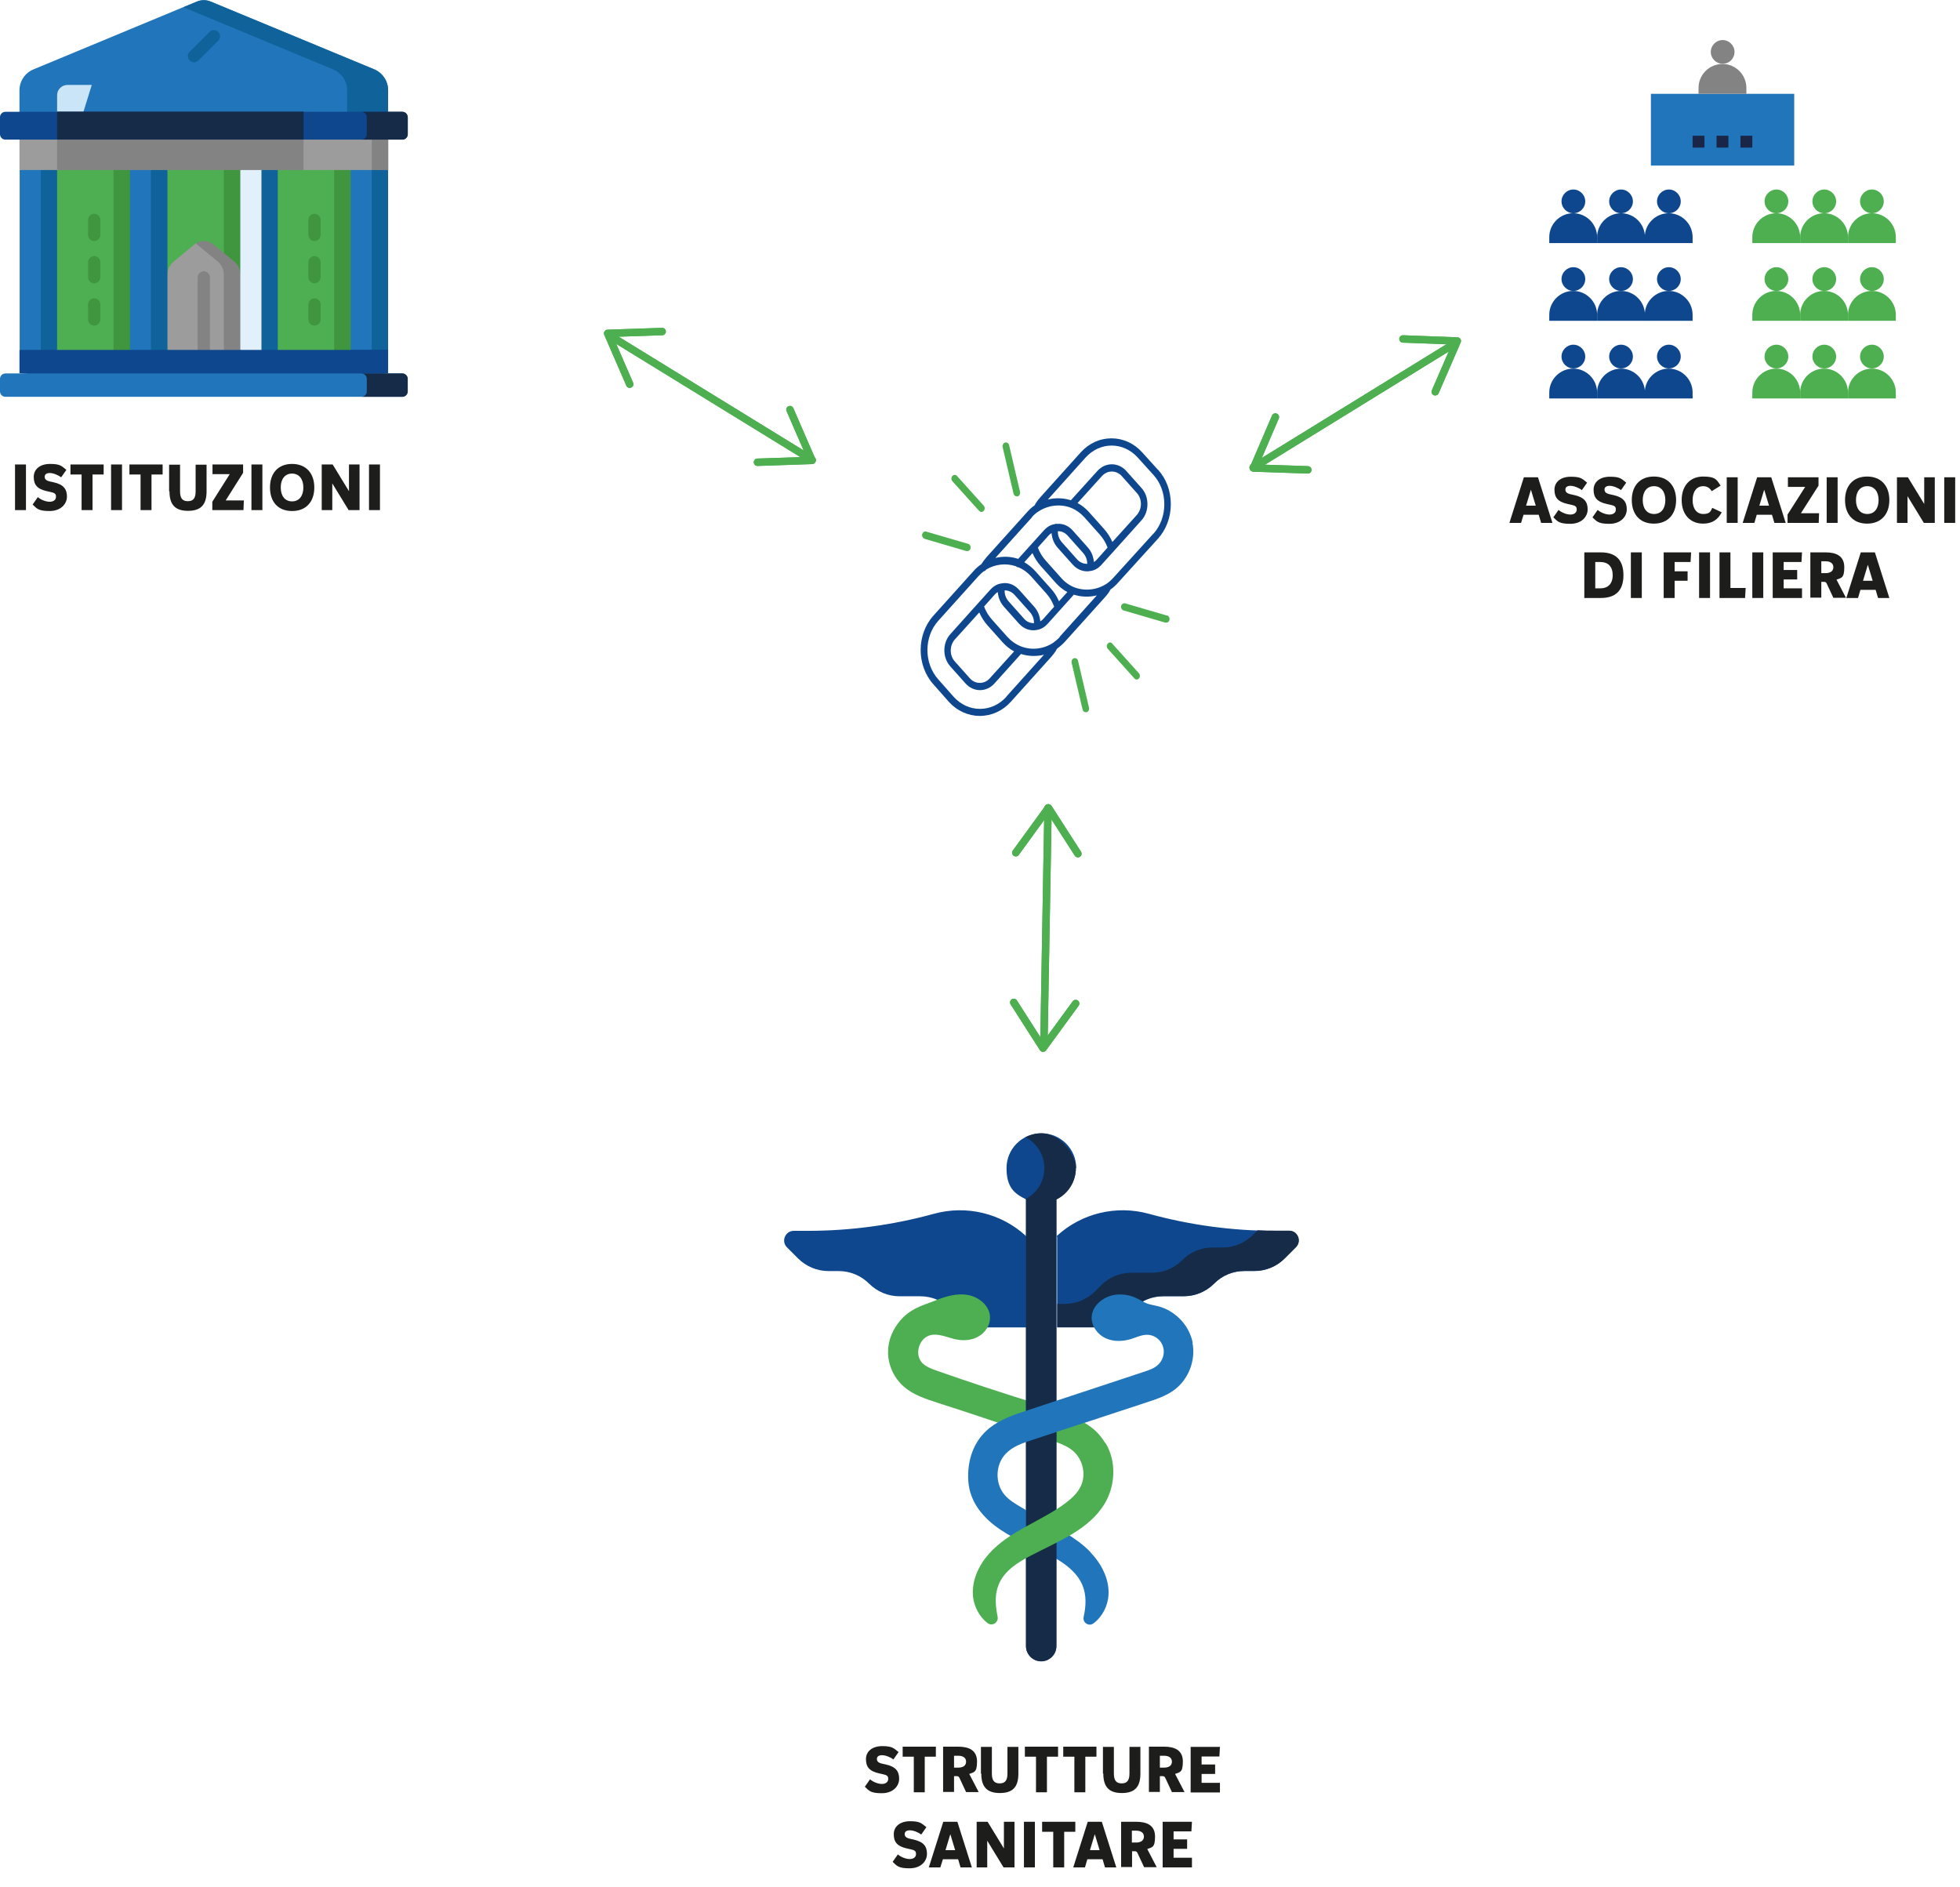 <svg xmlns="http://www.w3.org/2000/svg" xmlns:xlink="http://www.w3.org/1999/xlink" id="a" viewBox="0 0 1057 1017.6"><defs><style>      .st0, .st1 {        fill: none;      }      .st2 {        fill: #0e478d;      }      .st3 {        fill: #9c9c9c;      }      .st4 {        fill: #1a2647;      }      .st5 {        fill: #1d1d1b;      }      .st6 {        fill: #cae4f8;      }      .st7 {        clip-path: url(#clippath-1);      }      .st1 {        stroke: #4daf50;        stroke-linecap: round;        stroke-linejoin: round;        stroke-width: 4px;      }      .st8 {        fill: #40963f;      }      .st9 {        fill: #2075bb;      }      .st10 {        fill: #0f639a;      }      .st11 {        fill: #838383;      }      .st12 {        fill: #e2f0fc;      }      .st13 {        fill: #162b48;      }      .st14 {        fill: #4daf50;      }      .st15 {        fill: #4daf51;      }      .st16 {        clip-path: url(#clippath);      }    </style><clipPath id="clippath"><rect class="st0" width="219.9" height="214.1"></rect></clipPath><clipPath id="clippath-1"><rect class="st0" x="422.2" y="611.2" width="278.8" height="284.7"></rect></clipPath></defs><g><g class="st16"><g><path class="st9" d="M209.3,48.7v14.9H10.5v-14.9c0-5,3-9.4,7.6-11.3L106.2.8c2.4-1,5-1,7.4,0l88.1,36.5c4.6,1.9,7.6,6.4,7.6,11.3h0Z"></path><path class="st10" d="M209.3,48.7v14.9h-22.1v-14.9c0-5-3-9.4-7.6-11.3L98.9,3.9l7.3-3c2.4-1,5-1,7.4,0l88.1,36.5c4.6,1.9,7.6,6.4,7.6,11.3h0Z"></path></g></g><path class="st6" d="M44,63.5h-13.2v-12.2c0-3,2.5-5.5,5.6-5.5h13.1l-5.5,17.7h0Z"></path><rect class="st15" x="145.4" y="83.9" width="49.4" height="110.3"></rect><rect class="st15" x="85.2" y="83.9" width="49.4" height="110.3"></rect><rect class="st15" x="26.1" y="83.9" width="49.4" height="110.3"></rect><rect class="st8" x="61.2" y="83.9" width="14.3" height="110.3"></rect><rect class="st8" x="120.7" y="83.9" width="13.9" height="110.3"></rect><path class="st3" d="M129.6,188.7l-19.6,5.4-19.7-5.4-2.8-21.7,2.8-18.9c0-2.6,1.2-5.2,3.2-6.9l12-9.9s5.5-1.1,8.5,1.4l10.7,11.6,10,26.3-5.1,18h0Z"></path><path class="st11" d="M129.6,148.1l5.1,22.5-5.1,18-5.7,1.6-3.2-1.6v-40.6c0-2.6-1.2-5.2-3.2-6.9l-11.3-9.3c-.2-.2-.5-.4-.7-.5,2.9-1.9,6.8-1.8,9.6.5l11.3,9.3c2,1.7,3.2,4.2,3.2,6.9h0Z"></path><path class="st9" d="M84.1,190.8l-3.9,1.3-10.1-3.3v-97.1l10.1-4.2,4.3,1.8-.4,101.5h0Z"></path><path class="st10" d="M90.3,91.7v97.1l-6.2,2-2.7-2v-97.1l3.1-2.4s5.8,2.4,5.8,2.4Z"></path><path class="st11" d="M109.9,192.1c-1.8,0-3.3-1.5-3.3-3.3v-39.2c0-1.8,1.5-3.3,3.3-3.3s3.3,1.5,3.3,3.3v39.2c0,1.8-1.5,3.3-3.3,3.3h0Z"></path><path class="st12" d="M143.6,190.8l-3.9,1.3-10.1-3.3v-97.1l10.1-4.2,4.3,1.8-.4,101.5h0Z"></path><path class="st10" d="M149.8,91.7v97.1l-6.2,2-2.6-2v-97.1l3.1-2.4,5.8,2.4h0Z"></path><rect class="st8" x="180.2" y="83.9" width="14.6" height="110.3"></rect><path class="st9" d="M209.3,91.7v97.1l-6.2,2-3.9,1.3-10.1-3.3v-97.1l10.1-4.2,4.3,1.8,5.8,2.4h0Z"></path><path class="st10" d="M209.3,91.7v97.1l-6.2,2-2.6-2v-97.1l3.1-2.4,5.8,2.4h0Z"></path><path class="st9" d="M24.6,190.8l-3.9,1.3-10.1-3.3v-97.1l10.1-4.2,4.3,1.8-.4,101.5h0Z"></path><path class="st10" d="M30.8,91.7v97.1l-6.2,2-2.6-2v-97.1l3.1-2.4,5.8,2.4h0Z"></path><path class="st3" d="M200.5,72.3l5.5,9.7-5.5,9.7h-36.8l-75.2-3.4-57.7,3.4H10.5v-19.4h189.9Z"></path><rect class="st11" x="200.5" y="72.3" width="8.9" height="19.4"></rect><rect class="st11" x="30.8" y="72.3" width="132.9" height="19.4"></rect><path class="st2" d="M219.9,63.2v9.2c0,1.6-1.3,2.9-2.9,2.9H2.9c-1.6,0-2.9-1.3-2.9-2.9v-9.2c0-1.6,1.3-2.9,2.9-2.9h214c1.6,0,2.9,1.3,2.9,2.9h0Z"></path><path class="st13" d="M219.9,63.2v9.2c0,1.6-1.3,2.9-2.9,2.9h-22.1c1.6,0,2.9-1.3,2.9-2.9v-9.2c0-1.6-1.3-2.9-2.9-2.9h22.1c1.6,0,2.9,1.3,2.9,2.9h0Z"></path><rect class="st13" x="30.8" y="60.2" width="132.9" height="15"></rect><path class="st10" d="M104.6,33.6c-.8,0-1.7-.3-2.3-1-1.3-1.3-1.3-3.4,0-4.7l10.7-10.7c1.3-1.3,3.4-1.3,4.7,0,1.3,1.3,1.3,3.4,0,4.7l-10.7,10.7c-.7.7-1.5,1-2.3,1h0Z"></path><path class="st8" d="M169.6,130c-1.8,0-3.3-1.5-3.3-3.3v-8.1c0-1.8,1.5-3.3,3.3-3.3s3.3,1.5,3.3,3.3v8.1c0,1.8-1.5,3.3-3.3,3.3h0Z"></path><path class="st8" d="M169.6,152.8c-1.8,0-3.3-1.5-3.3-3.3v-8.1c0-1.8,1.5-3.3,3.3-3.3s3.3,1.5,3.3,3.3v8.1c0,1.8-1.5,3.3-3.3,3.3h0Z"></path><path class="st8" d="M169.6,175.6c-1.8,0-3.3-1.5-3.3-3.3v-8.1c0-1.8,1.5-3.3,3.3-3.3s3.3,1.5,3.3,3.3v8.1c0,1.8-1.5,3.3-3.3,3.3h0Z"></path><path class="st8" d="M50.8,130c-1.8,0-3.3-1.5-3.3-3.3v-8.1c0-1.8,1.5-3.3,3.3-3.3s3.3,1.5,3.3,3.3v8.1c0,1.8-1.5,3.3-3.3,3.3h0Z"></path><path class="st8" d="M50.8,152.8c-1.8,0-3.3-1.5-3.3-3.3v-8.1c0-1.8,1.5-3.3,3.3-3.3s3.3,1.5,3.3,3.3v8.1c0,1.8-1.5,3.3-3.3,3.3h0Z"></path><path class="st8" d="M50.8,175.6c-1.8,0-3.3-1.5-3.3-3.3v-8.1c0-1.8,1.5-3.3,3.3-3.3s3.3,1.5,3.3,3.3v8.1c0,1.8-1.5,3.3-3.3,3.3h0Z"></path><path class="st2" d="M10.5,188.7h198.8v12.6l-101.1,7.6-97.7-7.6s0-12.6,0-12.6Z"></path><path class="st2" d="M209.3,188.7v12.6l-20.2,1.7v-14.3h20.2Z"></path><path class="st9" d="M2.9,201.4h214c1.6,0,2.9,1.3,2.9,2.9v6.8c0,1.6-1.3,2.9-2.9,2.9H2.9c-1.6,0-2.9-1.3-2.9-2.9v-6.8c0-1.6,1.3-2.9,2.9-2.9h0Z"></path><path class="st13" d="M219.9,204.3v6.8c0,1.6-1.3,2.9-2.9,2.9h-22.1c1.6,0,2.9-1.3,2.9-2.9v-6.8c0-1.6-1.3-2.9-2.9-2.9h22.1c1.6,0,2.9,1.3,2.9,2.9h0Z"></path></g><g><g class="st7"><g><path class="st2" d="M553.4,666.7l-.2-.2c-13.3-12.2-32-16.7-49.5-11.9-22.2,6.1-45,9.2-68,9.2h-7.6c-4.6,0-7,5.6-3.7,8.9l6,6c4.3,4.3,10.2,6.8,16.4,6.8h5.5c6.1,0,12,2.4,16.4,6.8,4.3,4.3,10.2,6.8,16.4,6.8h11.2c6.1,0,12,2.4,16.4,6.8l3.2,3.2c4.3,4.3,10.2,6.8,16.3,6.8h21.3v-48.9h0Z"></path><path class="st15" d="M555.2,762.9c2.6-.9,4-3.3,6.5-5.1-.3-.1-.7-.2-1-.3-18.8-5.8-37.4-11.9-55.9-18.4-2.7-1-5.5-2-7.5-4.1-4.2-4.5-1.8-13,4-14.8,4.7-1.4,9.6,1.2,14.5,2.2,4.1.8,8.5.4,12-1.7,3.6-2.1,6.2-6,6.1-10.2,0-6.1-5.8-11-11.9-12.1s-12.2.8-17.9,3.1c-3.5,1.4-6.9,2.4-10.2,4.1-3,1.5-5.7,3.5-7.9,6-4.4,4.9-7.1,10.9-7.1,17.6,0,7,3.2,14,8.5,18.6,5.1,4.5,11.9,6.7,18.4,8.8,10.7,3.4,21.3,6.9,31.9,10.5,7.7,1.7,12-2.3,17.5-4.2h0Z"></path><path class="st2" d="M569.8,666.7l.2-.2c13.3-12.2,32-16.7,49.5-11.9,22.2,6.1,45,9.2,68,9.2h7.6c4.6,0,7,5.6,3.7,8.9l-6,6c-4.3,4.3-10.2,6.8-16.3,6.8h-5.5c-6.1,0-12,2.4-16.3,6.8-4.3,4.3-10.2,6.8-16.3,6.8h-11.2c-6.1,0-12,2.4-16.3,6.8l-3.2,3.2c-4.3,4.3-10.2,6.8-16.3,6.8h-21.3v-48.9h0Z"></path><path class="st13" d="M695.2,663.7h-7.6c-3.2,0-6.3,0-9.4-.2l-2.5,2.5c-4.3,4.3-10.2,6.8-16.3,6.8h-5.5c-6.1,0-12,2.4-16.3,6.8-4.3,4.3-10.2,6.8-16.3,6.8h-11.2c-6.1,0-12,2.4-16.3,6.8l-3.2,3.2c-4.3,4.3-10.2,6.8-16.3,6.8h-4.1v12.6h21.3c6.1,0,12-2.4,16.3-6.8l3.2-3.2c4.3-4.3,10.2-6.8,16.3-6.8h11.2c6.1,0,12-2.4,16.3-6.8s10.2-6.8,16.3-6.8h5.5c6.1,0,12-2.4,16.3-6.8l6-6c3.3-3.3,1-8.9-3.7-8.9h0Z"></path></g></g><path class="st9" d="M588.1,837.1c-4-4.2-8.8-7.5-13.8-10.6h-2.2c-3.1,1.1-6.2,2.4-9.2,3.8-1.4.6-2.8,1.3-4.2,2-.5.2-.9.5-1.4.7-.2.1-1.1.6-1.4.7,4.1,1.9,8.2,3.8,12.1,6,6.5,3.6,12.8,8.3,15.7,15.1,2.3,5.4,2,11.4.7,17.2-.7,3.1,2.8,5.4,5.3,3.5,4.7-3.5,7.8-9.4,8.1-15.4.5-8.6-3.9-16.9-9.9-23.1h0Z"></path><path class="st2" d="M580.4,630c0-10.4-8.4-18.8-18.8-18.8s-18.8,8.4-18.8,18.8,4.3,13.8,10.5,16.8v240.9c0,4.5,3.7,8.2,8.2,8.2s8.2-3.7,8.2-8.2v-240.9c6.2-3,10.5-9.5,10.5-16.9h0Z"></path><path class="st13" d="M561.6,611.2c-3.1,0-6,.8-8.6,2.1,6,3.1,10.2,9.4,10.2,16.7s-4.1,13.5-10.2,16.7c.1,0,.2.1.3.2v167.5l-5.7,6.1,5.7,8.2v59.1c0,4.5,3.7,8.2,8.2,8.2s8.2-3.7,8.2-8.2v-109.9l5.7-7.4-5.7-12.5v-111.1c6.2-3,10.5-9.5,10.5-16.9s-8.4-18.8-18.8-18.8h0Z"></path><path class="st9" d="M643.2,724.1c-1-5-3.6-9.6-7.2-13.1-3.2-3.1-7.1-5.4-11.3-6.5-2-.5-4.1-.8-6.1-1.5-2.1-.8-3.9-2.1-6-3-3.5-1.7-7.5-2.2-11.3-1.7-6.3.9-12.5,5.9-12.6,12.3,0,4.7,3.2,9.1,7.5,11.1s9.4,1.8,13.9.4c3.1-1,6.1-2.5,9.3-2.2,3.7.3,7,3.1,7.9,6.7,1,3.6-.4,7.6-3.3,9.9-1.9,1.6-4.3,2.4-6.7,3.2-21.2,7-42.3,14-63.5,21-7.1,2.3-14.3,4.8-20.1,9.4-8.8,7-12.2,17.7-11.5,28.7.8,11.5,8.2,20.1,17.5,26.3,4.3,2.9,8.9,5.2,13.6,7.5v-18.2c-.8-.5-1.6-.9-2.4-1.4-3.4-2-6.8-4-9.3-7-5.1-6.2-4.8-16.1.7-21.9,3.7-4,9.1-5.8,14.3-7.5l13.1-4.3,7.8,3.2,7.2-8.1,33.7-11.1c5.2-1.7,10.6-3.5,15-6.8,7.6-5.7,11.5-15.9,9.7-25.2h0Z"></path><path class="st15" d="M596,778.2c-3-4.9-6.3-8-11.2-10.9-7.5,2.5-7.8,2.6-15,4.9v5.6c3.3,1.2,6.5,2.6,9.1,4.9,5.1,4.5,6.9,12.5,4,18.7-1.7,3.7-4.8,6.6-8.1,9.1-6.6,5-14.2,8.7-21.5,12.8-7.3,4-14.5,8.5-20,14.7s-9.3,14.4-8.6,22.7c.5,5.6,3.4,11.2,7.8,14.6,2.5,2,6.1-.2,5.5-3.4-1.2-5.9-1.7-11.9.6-17.4,3-7.3,10.2-11.9,17.2-15.5,14.7-7.7,31.6-14,40-28.2,1.3-2.2,2.3-4.5,3.1-7,2.6-8.5,1.9-18.1-2.8-25.7h0Z"></path></g><g><rect class="st9" x="890.3" y="50.6" width="77.3" height="38.7"></rect><path class="st11" d="M941.8,50.6h-25.8v-3.2c0-7.1,5.8-12.9,12.9-12.9s12.9,5.8,12.9,12.9v3.2h0Z"></path><path class="st11" d="M935.4,28c0,3.6-2.9,6.4-6.4,6.4s-6.4-2.9-6.4-6.4,2.9-6.4,6.4-6.4,6.4,2.9,6.4,6.4h0Z"></path><path class="st2" d="M861.3,131.1h-25.8v-3.2c0-7.1,5.8-12.9,12.9-12.9s12.9,5.8,12.9,12.9v3.2h0Z"></path><path class="st2" d="M854.9,108.6c0,3.6-2.9,6.4-6.4,6.4s-6.4-2.9-6.4-6.4,2.9-6.4,6.4-6.4,6.4,2.9,6.4,6.4h0Z"></path><path class="st2" d="M887.1,131.1h-25.8v-3.2c0-7.1,5.8-12.9,12.9-12.9s12.9,5.8,12.9,12.9v3.2h0Z"></path><path class="st2" d="M880.6,108.6c0,3.6-2.9,6.4-6.4,6.4s-6.4-2.9-6.4-6.4,2.9-6.4,6.4-6.4,6.4,2.9,6.4,6.4h0Z"></path><path class="st2" d="M912.8,131.1h-25.8v-3.2c0-7.1,5.8-12.9,12.9-12.9s12.9,5.8,12.9,12.9v3.2h0Z"></path><path class="st2" d="M906.4,108.6c0,3.6-2.9,6.4-6.4,6.4s-6.4-2.9-6.4-6.4,2.9-6.4,6.4-6.4,6.4,2.9,6.4,6.4h0Z"></path><path class="st14" d="M970.8,131.1h-25.8v-3.2c0-7.1,5.8-12.9,12.9-12.9s12.9,5.8,12.9,12.9v3.2h0Z"></path><path class="st14" d="M964.4,108.6c0,3.6-2.9,6.4-6.4,6.4s-6.4-2.9-6.4-6.4,2.9-6.4,6.4-6.4,6.4,2.9,6.4,6.4h0Z"></path><path class="st14" d="M996.6,131.1h-25.8v-3.2c0-7.1,5.8-12.9,12.9-12.9s12.9,5.8,12.9,12.9v3.2h0Z"></path><path class="st14" d="M990.2,108.6c0,3.6-2.9,6.4-6.4,6.4s-6.4-2.9-6.4-6.4,2.9-6.4,6.4-6.4,6.4,2.9,6.4,6.4h0Z"></path><path class="st14" d="M1022.4,131.1h-25.8v-3.2c0-7.1,5.8-12.9,12.9-12.9s12.9,5.8,12.9,12.9v3.2h0Z"></path><path class="st14" d="M1015.9,108.6c0,3.6-2.9,6.4-6.4,6.4s-6.4-2.9-6.4-6.4,2.9-6.4,6.4-6.4,6.4,2.9,6.4,6.4h0Z"></path><path class="st2" d="M861.3,173h-25.8v-3.2c0-7.1,5.8-12.9,12.9-12.9s12.9,5.8,12.9,12.9v3.2h0Z"></path><path class="st2" d="M854.9,150.5c0,3.6-2.9,6.4-6.4,6.4s-6.4-2.9-6.4-6.4,2.9-6.4,6.4-6.4,6.4,2.9,6.4,6.4h0Z"></path><path class="st2" d="M887.1,173h-25.8v-3.2c0-7.1,5.8-12.9,12.9-12.9s12.9,5.8,12.9,12.9v3.2h0Z"></path><path class="st2" d="M880.6,150.5c0,3.6-2.9,6.4-6.4,6.4s-6.4-2.9-6.4-6.4,2.9-6.4,6.4-6.4,6.4,2.9,6.4,6.4h0Z"></path><path class="st2" d="M912.8,173h-25.8v-3.2c0-7.1,5.8-12.9,12.9-12.9s12.9,5.8,12.9,12.9v3.2h0Z"></path><path class="st2" d="M906.4,150.5c0,3.6-2.9,6.4-6.4,6.4s-6.4-2.9-6.4-6.4,2.9-6.4,6.4-6.4,6.4,2.9,6.4,6.4h0Z"></path><path class="st14" d="M970.8,173h-25.8v-3.2c0-7.1,5.8-12.9,12.9-12.9s12.9,5.8,12.9,12.9v3.2h0Z"></path><path class="st14" d="M964.4,150.5c0,3.6-2.9,6.4-6.4,6.4s-6.4-2.9-6.4-6.4,2.9-6.4,6.4-6.4,6.4,2.9,6.4,6.4h0Z"></path><path class="st14" d="M996.6,173h-25.8v-3.2c0-7.1,5.8-12.9,12.9-12.9s12.9,5.8,12.9,12.9v3.2h0Z"></path><path class="st14" d="M990.2,150.5c0,3.6-2.9,6.4-6.4,6.4s-6.4-2.9-6.4-6.4,2.9-6.4,6.4-6.4,6.4,2.9,6.4,6.4h0Z"></path><path class="st14" d="M1022.4,173h-25.8v-3.2c0-7.1,5.8-12.9,12.9-12.9s12.9,5.8,12.9,12.9v3.2h0Z"></path><path class="st14" d="M1015.9,150.5c0,3.6-2.9,6.4-6.4,6.4s-6.4-2.9-6.4-6.4,2.9-6.4,6.4-6.4,6.4,2.9,6.4,6.4h0Z"></path><path class="st2" d="M861.3,214.9h-25.8v-3.2c0-7.1,5.8-12.9,12.9-12.9s12.9,5.8,12.9,12.9v3.2h0Z"></path><path class="st2" d="M854.9,192.3c0,3.6-2.9,6.4-6.4,6.4s-6.4-2.9-6.4-6.4,2.9-6.4,6.4-6.4,6.4,2.9,6.4,6.4h0Z"></path><path class="st2" d="M887.1,214.9h-25.8v-3.2c0-7.1,5.8-12.9,12.9-12.9s12.9,5.8,12.9,12.9v3.2h0Z"></path><path class="st2" d="M880.6,192.3c0,3.6-2.9,6.4-6.4,6.4s-6.4-2.9-6.4-6.4,2.9-6.4,6.4-6.4,6.4,2.9,6.4,6.4h0Z"></path><path class="st2" d="M912.8,214.9h-25.8v-3.2c0-7.1,5.8-12.9,12.9-12.9s12.9,5.8,12.9,12.9v3.2h0Z"></path><path class="st2" d="M906.4,192.3c0,3.6-2.9,6.4-6.4,6.4s-6.4-2.9-6.4-6.4,2.9-6.4,6.4-6.4,6.4,2.9,6.4,6.4h0Z"></path><path class="st14" d="M970.8,214.9h-25.8v-3.2c0-7.1,5.8-12.9,12.9-12.9s12.9,5.8,12.9,12.9v3.2h0Z"></path><path class="st14" d="M964.4,192.3c0,3.6-2.9,6.4-6.4,6.4s-6.4-2.9-6.4-6.4,2.9-6.4,6.4-6.4,6.4,2.9,6.4,6.4h0Z"></path><path class="st14" d="M996.6,214.9h-25.8v-3.2c0-7.1,5.8-12.9,12.9-12.9s12.9,5.8,12.9,12.9v3.2h0Z"></path><path class="st14" d="M990.2,192.3c0,3.6-2.9,6.4-6.4,6.4s-6.4-2.9-6.4-6.4,2.9-6.4,6.4-6.4,6.4,2.9,6.4,6.4h0Z"></path><path class="st14" d="M1022.4,214.9h-25.8v-3.2c0-7.1,5.8-12.9,12.9-12.9s12.9,5.8,12.9,12.9v3.2h0Z"></path><path class="st14" d="M1015.9,192.3c0,3.6-2.9,6.4-6.4,6.4s-6.4-2.9-6.4-6.4,2.9-6.4,6.4-6.4,6.4,2.9,6.4,6.4h0Z"></path><rect class="st4" x="912.8" y="73.2" width="6.4" height="6.4"></rect><rect class="st4" x="925.7" y="73.2" width="6.4" height="6.4"></rect><rect class="st4" x="938.6" y="73.2" width="6.4" height="6.4"></rect></g><path class="st2" d="M624.5,253.4l-8.5-9.4c-4.4-4.9-10.3-7.6-16.6-7.6s-12.2,2.7-16.6,7.6l-21.6,24c-1.4,1.6-2.5,3-3.3,4.6-1.4.9-2.7,2.1-4.1,3.7l-21.6,24c-1.2,1.4-2.2,2.7-3,4-1.4.9-2.8,2.1-4.2,3.7l-21.6,24c-9.2,10.2-9.2,26.9,0,37.1l8.3,9.4c4.4,4.9,10.4,7.6,16.7,7.6s12.3-2.7,16.7-7.6l21.6-24c1.4-1.6,2.5-3,3.3-4.6,1.2-.9,2.7-2.1,4.1-3.6l21.6-24c1.4-1.5,2.4-2.9,3.2-4.4,1.3-.9,2.6-2,4-3.6l21.6-23.8c4.4-4.9,6.9-11.5,6.9-18.6s-2.4-13.6-6.9-18.6h0ZM556.4,279c1.3-1.5,2.4-2.4,3.7-3.2,5.2-3.4,11.7-4.1,17.3-2,2.8,1.1,5.3,2.9,7.4,5.2l8.2,9.2c1.8,2,3.3,4.4,4.3,7.1l-5.7,6.4c-.5.6-1.1,1.1-1.7,1.4-.2-2.9-1.3-5.6-3.2-7.8l-8.2-9.2c-2.1-2.4-4.8-3.6-7.6-3.6s-1.4,0-2.2.2c-2.1.3-4.1,1.5-5.8,3.4l-6.5,7.2s0,0,0,0l-7.3,8.1c-4-1.3-8.3-1.5-12.3-.5l19.8-22h0ZM581.1,271.3l13.2-14.6c2.9-3.2,7.7-3.2,10.6,0l8.2,9.2c2.9,3.2,2.9,8.5,0,11.8l-13.2,14.6c-1.1-2.5-2.6-4.9-4.4-6.9l-8.2-9.2c-1.8-2-3.9-3.7-6.2-4.9ZM586.3,304.1c-2,0-4-.8-5.4-2.4l-8.2-9.2c-1.5-1.7-2.3-3.8-2.2-6,2-.1,3.9.8,5.4,2.5l8.2,9.2c1.5,1.7,2.3,3.8,2.2,6h0ZM556.8,298.3c1.1,2.5,2.6,4.9,4.4,6.9l8.2,9.2c1.8,2,3.9,3.7,6.2,4.9l-4.5,5c-1.1-2.6-2.6-5-4.5-7l-8.2-9.2c-1.8-2-3.8-3.6-6-4.9l4.4-4.9h0ZM542.7,375.8c-3.8,4.2-8.8,6.5-14.2,6.5s-10.4-2.3-14.2-6.5l-8.3-9.4c-7.8-8.7-7.8-22.9,0-31.6l21.6-24c1-1.1,2-2,2.9-2.7.5,0,1-.4,1.3-.9,4.9-3,10.8-3.6,16.1-1.8,0,0,0,0,0,0,.4.4.9.6,1.5.6,2.5,1.1,4.7,2.7,6.6,4.8l8.2,9.2c1.9,2.1,3.3,4.5,4.3,7.2l-5.8,6.5c-.5.6-1.1,1.1-1.7,1.4-.2-2.9-1.3-5.6-3.2-7.8l-8.2-9.2c-2.7-3-6.2-4.2-9.8-3.4-2.1.3-4.1,1.5-5.8,3.4l-6.5,7.2s0,0,0,0l-15,16.7c-4.3,4.8-4.3,12.6,0,17.4l8.2,9.2c4.3,4.8,11.3,4.8,15.6,0l14.3-15.9c4,1.3,8.4,1.4,12.4.4l-20.3,22.6h0ZM557.6,336.1c-2,0-4-.8-5.4-2.5l-8.2-9.2c-1.5-1.7-2.3-3.8-2.2-6,2,0,3.9.8,5.4,2.5l8.2,9.2c1.5,1.7,2.3,3.8,2.2,6h0ZM528.1,330.3c1.1,2.5,2.6,4.9,4.4,6.9l8.2,9.2c1.8,2,3.9,3.7,6.2,4.9l-13.2,14.6c-2.9,3.2-7.7,3.2-10.6,0l-8.2-9.2c-2.9-3.2-2.9-8.5,0-11.8l13.2-14.6ZM571.6,343.5c-1.2,1.3-2.6,2.4-3.7,3.2-5.2,3.4-11.6,4.1-17.3,1.9-2.8-1.1-5.3-2.9-7.4-5.2l-8.2-9.2c-1.8-2-3.3-4.4-4.3-7.1l5.7-6.4c.5-.6,1.1-1.1,1.7-1.4.2,2.9,1.3,5.6,3.2,7.8l8.2,9.2c2.6,2.9,6.3,4.2,9.8,3.4,2.1-.3,4.1-1.5,5.8-3.4l14-15.6c4,1.3,8.4,1.4,12.4.4l-20.1,22.4h0ZM622,287.8l-21.6,23.8c-1.3,1.4-2.4,2.4-3.6,3.2,0,0,0,0,0,0-5.2,3.4-11.6,4.1-17.3,2,0,0,0,0,0,0-2.8-1.1-5.3-2.9-7.3-5.2l-8.2-9.2c-1.8-2-3.3-4.4-4.3-7.1l5.7-6.4c.5-.6,1.1-1.1,1.7-1.4.2,2.9,1.3,5.6,3.2,7.8l8.2,9.2c2.6,2.9,6.3,4.2,9.8,3.4,2.1-.3,4.1-1.5,5.8-3.4l6.5-7.2s0,0,0,0l15-16.7c2.1-2.3,3.2-5.4,3.2-8.7s-1.1-6.4-3.2-8.7l-8.2-9.2c-4.3-4.8-11.3-4.8-15.6,0l-14.3,15.8c-4-1.3-8.4-1.4-12.4-.4l20.3-22.6c3.8-4.2,8.8-6.5,14.1-6.5s10.3,2.3,14.1,6.5l8.5,9.4c3.8,4.2,5.8,9.8,5.8,15.8s-2.1,11.6-5.8,15.8h0Z"></path><path class="st14" d="M581.4,356.4c-.2-1-1.2-1.7-2.2-1.4-1,.3-1.5,1.4-1.3,2.4l5.9,25.2c.2.9.9,1.5,1.7,1.5s.3,0,.5,0c1-.3,1.5-1.4,1.3-2.4l-5.9-25.2h0Z"></path><path class="st14" d="M599.9,347.1c-.7-.8-1.8-.8-2.5,0s-.7,2,0,2.8l14.4,16c.3.4.8.6,1.2.6s.9-.2,1.2-.6c.7-.8.7-2,0-2.8l-14.4-16Z"></path><path class="st14" d="M629.4,332l-22.6-6.6c-.9-.3-1.9.4-2.2,1.4-.2,1,.3,2.1,1.3,2.4l22.6,6.6c.2,0,.3,0,.5,0,.8,0,1.5-.6,1.7-1.5.2-1-.3-2.1-1.3-2.4h0Z"></path><path class="st14" d="M498.6,290.6l22.6,6.6c.2,0,.3,0,.5,0,.8,0,1.5-.6,1.7-1.5.2-1-.3-2.1-1.3-2.4l-22.6-6.6c-1-.3-1.9.4-2.2,1.4-.2,1,.3,2.1,1.3,2.4h0Z"></path><path class="st14" d="M528.1,275.5c.3.4.8.6,1.2.6s.9-.2,1.2-.6c.7-.8.7-2,0-2.8l-14.4-16c-.7-.8-1.8-.8-2.5,0-.7.8-.7,2,0,2.8l14.4,16Z"></path><path class="st14" d="M546.6,266.2c.2.9.9,1.5,1.7,1.5s.3,0,.5,0c1-.3,1.5-1.4,1.3-2.4l-5.9-25.2c-.2-1.1-1.2-1.7-2.2-1.4-1,.3-1.5,1.4-1.3,2.4l5.9,25.2h0Z"></path><g><path class="st5" d="M8.1,275.1v-24.6h5.9v24.6h-5.9Z"></path><path class="st5" d="M17.6,272.1l2.8-4c1.7,1.5,4.4,2.5,6.4,2.5s3.4-1,3.4-2.7-.8-2.1-3.1-2.6l-1.8-.4c-5.4-1.2-7.1-3.6-7.1-7.7s3.3-7,8.8-7,6.2,1.1,8.8,3.2l-2.8,4c-1.5-1.1-4.2-2.3-6.1-2.3s-2.8.8-2.8,2,.6,2.1,3,2.6l1.8.4c5.4,1.2,7.2,3.7,7.2,7.7s-3.3,7.8-9.4,7.8-6.9-1.4-9-3.4h0Z"></path><path class="st5" d="M44,275.1v-19.2h-6v-5.4h17.9v5.4h-6v19.2h-5.9,0Z"></path><path class="st5" d="M59.9,275.1v-24.6h5.9v24.6h-5.9Z"></path><path class="st5" d="M75.8,275.1v-19.2h-6v-5.4h17.9v5.4h-6v19.2h-5.9,0Z"></path><path class="st5" d="M91.2,265v-14.4h5.9v14.4c0,3.6,1.2,5.3,4.2,5.3s4.2-1.7,4.2-5.3v-14.4h5.9v14.4c0,7.1-3,10.5-10,10.5s-10-3.4-10-10.5Z"></path><path class="st5" d="M114.5,275.1v-4.5l9.4-14.9h-9.3v-5.2h16.5v4.5l-9.4,14.9h9.8l-.2,5.2h-16.7Z"></path><path class="st5" d="M135.6,275.1v-24.6h5.9v24.6h-5.9Z"></path><path class="st5" d="M145.6,262.9c0-7.7,4.4-12.7,11.9-12.7s12,5,12,12.7-4.4,12.7-12,12.7-11.9-5-11.9-12.7ZM163.6,262.9c0-4.5-2.3-7.5-6.1-7.5s-6.1,2.9-6.1,7.5,2.3,7.5,6.1,7.5,6.1-2.9,6.1-7.5Z"></path><path class="st5" d="M173.5,275.1v-24.6h5.9l8.8,14.4v-14.4h5.7v24.6h-5.9l-8.8-14.4v14.4h-5.7Z"></path><path class="st5" d="M199,275.1v-24.6h5.9v24.6h-5.9Z"></path></g><g><path class="st5" d="M466.4,963.6l2.8-4c1.7,1.5,4.4,2.5,6.4,2.5s3.4-1,3.4-2.7-.8-2.1-3.1-2.6l-1.8-.4c-5.4-1.2-7.1-3.6-7.1-7.7s3.3-7,8.8-7,6.2,1.2,8.8,3.2l-2.8,4c-1.5-1.2-4.2-2.3-6.1-2.3s-2.8.8-2.8,2,.6,2.1,3,2.6l1.8.4c5.4,1.2,7.2,3.7,7.2,7.7s-3.3,7.8-9.4,7.8-6.9-1.4-9-3.4h0Z"></path><path class="st5" d="M492.8,966.6v-19.2h-6v-5.4h17.9v5.4h-6v19.2h-5.9,0Z"></path><path class="st5" d="M508.6,966.6v-24.6h8.2c5.7,0,10.1,1.9,10.1,8s-1.7,5.7-4.2,6.7c-1.7.7-1.7.7,0,0l5.1,9.8h-6.8l-3.5-7.5c-.4-.8-.6-1.1-1.6-1.1h-1.4v8.5h-5.9,0ZM514.5,946.9v6.4h2.3c2.4,0,4.2-1,4.2-3.2s-1.8-3.2-4.2-3.2h-2.3Z"></path><path class="st5" d="M529,956.5v-14.4h5.9v14.4c0,3.6,1.2,5.3,4.2,5.3s4.2-1.7,4.2-5.3v-14.4h5.9v14.4c0,7.2-3,10.5-10,10.5s-10-3.4-10-10.5Z"></path><path class="st5" d="M558.7,966.6v-19.2h-6v-5.4h17.9v5.4h-6v19.2h-5.9Z"></path><path class="st5" d="M579.4,966.6v-19.2h-6v-5.4h17.9v5.4h-6v19.2h-5.9Z"></path><path class="st5" d="M594.8,956.5v-14.4h5.9v14.4c0,3.6,1.2,5.3,4.2,5.3s4.2-1.7,4.2-5.3v-14.4h5.9v14.4c0,7.2-3,10.5-10,10.5s-10-3.4-10-10.5Z"></path><path class="st5" d="M619.6,966.6v-24.6h8.2c5.7,0,10.1,1.9,10.1,8s-1.7,5.7-4.2,6.7c-1.7.7-1.7.7,0,0l5.1,9.8h-6.8l-3.5-7.5c-.4-.8-.6-1.1-1.6-1.1h-1.4v8.5h-5.9ZM625.5,946.9v6.4h2.3c2.4,0,4.2-1,4.2-3.2s-1.8-3.2-4.2-3.2h-2.3Z"></path><path class="st5" d="M648,956.7v4.8h9.9v5.2h-15.8v-24.6h15.8l-.3,5.2h-9.6v4.3h7.3v5.1h-7.3,0Z"></path><path class="st5" d="M481.4,1004.1l2.8-4c1.7,1.5,4.4,2.5,6.4,2.5s3.4-1,3.4-2.7-.8-2.1-3.1-2.6l-1.8-.4c-5.4-1.2-7.1-3.6-7.1-7.7s3.3-7,8.8-7,6.2,1.2,8.8,3.2l-2.8,4c-1.5-1.2-4.2-2.3-6.1-2.3s-2.8.8-2.8,2,.6,2.1,3,2.6l1.8.4c5.4,1.2,7.2,3.7,7.2,7.7s-3.3,7.8-9.4,7.8-6.9-1.4-9-3.4h0Z"></path><path class="st5" d="M500.9,1007.1l7.8-24.6h7.6l7.8,24.6h-6.1l-1.3-4.4h-8.2l-1.4,4.4h-6.1ZM509.8,997.8h5.3l-2.6-8.6-2.6,8.6h0Z"></path><path class="st5" d="M526.7,1007.1v-24.6h5.9l8.8,14.4v-14.4h5.7v24.6h-5.9l-8.8-14.4v14.4h-5.7Z"></path><path class="st5" d="M552.2,1007.1v-24.6h5.9v24.6h-5.9Z"></path><path class="st5" d="M568,1007.1v-19.2h-6v-5.4h17.9v5.4h-6v19.2h-5.9Z"></path><path class="st5" d="M578.8,1007.1l7.8-24.6h7.6l7.8,24.6h-6.1l-1.3-4.4h-8.2l-1.3,4.4h-6.1ZM587.7,997.8h5.3l-2.6-8.6-2.6,8.6Z"></path><path class="st5" d="M604.6,1007.1v-24.6h8.2c5.7,0,10.1,1.9,10.1,8s-1.7,5.7-4.2,6.7c-1.7.7-1.7.7,0,0l5.1,9.8h-6.8l-3.5-7.5c-.4-.8-.6-1.1-1.6-1.1h-1.4v8.5h-5.9ZM610.4,987.3v6.4h2.3c2.4,0,4.2-1,4.2-3.2s-1.8-3.2-4.2-3.2h-2.3Z"></path><path class="st5" d="M632.9,997.1v4.8h9.9v5.2h-15.8v-24.6h15.8l-.3,5.2h-9.6v4.3h7.3v5.1h-7.3,0Z"></path></g><g><path class="st5" d="M814,282l7.8-24.6h7.6l7.8,24.6h-6.1l-1.3-4.4h-8.2l-1.3,4.4h-6.1ZM822.9,272.7h5.3l-2.6-8.6-2.6,8.6Z"></path><path class="st5" d="M837.7,279l2.8-4c1.7,1.5,4.4,2.5,6.4,2.5s3.4-1,3.4-2.7-.8-2.1-3.1-2.6l-1.8-.4c-5.4-1.2-7.1-3.6-7.1-7.7s3.3-7,8.8-7,6.2,1.1,8.8,3.2l-2.8,4c-1.5-1.1-4.2-2.3-6.1-2.3s-2.8.8-2.8,2,.6,2.1,3,2.6l1.8.4c5.4,1.2,7.2,3.7,7.2,7.7s-3.3,7.8-9.4,7.8-6.9-1.4-9-3.4h0Z"></path><path class="st5" d="M858.8,279l2.8-4c1.7,1.5,4.4,2.5,6.4,2.5s3.4-1,3.4-2.7-.8-2.1-3.1-2.6l-1.8-.4c-5.4-1.2-7.1-3.6-7.1-7.7s3.3-7,8.8-7,6.2,1.1,8.8,3.2l-2.8,4c-1.5-1.1-4.2-2.3-6.1-2.3s-2.8.8-2.8,2,.6,2.1,3,2.6l1.8.4c5.4,1.2,7.2,3.7,7.2,7.7s-3.3,7.8-9.4,7.8-6.9-1.4-9-3.4h0Z"></path><path class="st5" d="M880,269.7c0-7.7,4.4-12.7,11.9-12.7s12,5,12,12.7-4.5,12.7-12,12.7-11.9-5-11.9-12.7ZM898.1,269.7c0-4.5-2.3-7.5-6.1-7.5s-6.1,2.9-6.1,7.5,2.3,7.5,6.1,7.5,6.1-2.9,6.1-7.5Z"></path><path class="st5" d="M906.9,269.7c0-7.7,4.5-12.7,11.6-12.7s7.4,2.1,9.4,4.9l-4.8,3c-.9-1.5-2.3-2.7-4.6-2.7-3.5,0-5.7,2.9-5.7,7.5s2.2,7.5,5.7,7.5,4-1.3,4.9-3.3l5.1,2.4c-2,3.8-5,6.1-10,6.1-7.1,0-11.6-5-11.6-12.7h0Z"></path><path class="st5" d="M931.2,282v-24.6h5.9v24.6h-5.9Z"></path><path class="st5" d="M939.8,282l7.8-24.6h7.6l7.8,24.6h-6.1l-1.3-4.4h-8.2l-1.3,4.4h-6.1ZM948.7,272.7h5.3l-2.6-8.6-2.6,8.6Z"></path><path class="st5" d="M964,282v-4.5l9.5-14.9h-9.3v-5.2h16.5v4.5l-9.5,14.9h9.8l-.2,5.2h-16.7Z"></path><path class="st5" d="M985.1,282v-24.6h5.9v24.6h-5.9Z"></path><path class="st5" d="M995,269.7c0-7.7,4.4-12.7,11.9-12.7s12,5,12,12.7-4.5,12.7-12,12.7-11.9-5-11.9-12.7ZM1013.1,269.7c0-4.5-2.3-7.5-6.1-7.5s-6.1,2.9-6.1,7.5,2.3,7.5,6.1,7.5,6.1-2.9,6.1-7.5Z"></path><path class="st5" d="M1023,282v-24.6h5.9l8.8,14.4v-14.4h5.7v24.6h-5.9l-8.8-14.4v14.4h-5.7Z"></path><path class="st5" d="M1048.5,282v-24.6h5.9v24.6h-5.9Z"></path><path class="st5" d="M854.4,322.5v-24.6h8.9c8,0,12.2,4,12.2,12.3s-4.2,12.3-12.2,12.3h-8.9ZM860.3,303.1v14.2h2.7c4.1,0,6.7-2.4,6.7-7.1s-2.5-7.1-6.7-7.1h-2.7Z"></path><path class="st5" d="M879.5,322.5v-24.6h5.9v24.6h-5.9Z"></path><path class="st5" d="M897.2,322.5v-24.6h14.8l-.3,5.2h-8.6v5h7v5.1h-7v9.3h-5.9Z"></path><path class="st5" d="M916.3,322.5v-24.6h5.9v24.6h-5.9Z"></path><path class="st5" d="M927.3,322.5v-24.6h5.9v19.2h8.2l-.3,5.4h-13.8,0Z"></path><path class="st5" d="M945,322.5v-24.6h5.9v24.6h-5.9Z"></path><path class="st5" d="M961.9,312.5v4.8h9.9v5.2h-15.8v-24.6h15.8l-.3,5.2h-9.6v4.3h7.3v5.1h-7.3,0Z"></path><path class="st5" d="M976.3,322.5v-24.6h8.2c5.7,0,10.1,1.9,10.1,8s-1.7,5.7-4.2,6.7c-1.7.7-1.7.7,0,0l5.1,9.8h-6.8l-3.5-7.5c-.4-.8-.6-1.1-1.6-1.1h-1.4v8.5h-5.9ZM982.2,302.7v6.4h2.3c2.4,0,4.2-1,4.2-3.2s-1.8-3.2-4.2-3.2h-2.3Z"></path><path class="st5" d="M995.7,322.5l7.8-24.6h7.6l7.8,24.6h-6.1l-1.3-4.4h-8.2l-1.3,4.4h-6.1ZM1004.6,313.2h5.3l-2.6-8.6-2.6,8.6Z"></path></g><polyline class="st1" points="339.6 207.2 327.7 179.8 357.1 178.8"></polyline><line class="st1" x1="438" y1="248.1" x2="331.3" y2="182.5"></line><polyline class="st1" points="426 220.9 437.9 248.3 408.5 249.3"></polyline><polyline class="st1" points="339.6 207.2 327.7 179.8 357.1 178.8"></polyline><line class="st1" x1="438" y1="248.1" x2="331.3" y2="182.5"></line><polyline class="st1" points="426 220.9 437.9 248.3 408.5 249.3"></polyline><polyline class="st1" points="774 211.3 785.9 183.9 756.6 182.8"></polyline><line class="st1" x1="675.8" y1="252.2" x2="782.3" y2="186.6"></line><polyline class="st1" points="687.8 224.9 676 252.4 705.3 253.4"></polyline><polyline class="st1" points="774 211.3 785.9 183.9 756.6 182.8"></polyline><line class="st1" x1="675.8" y1="252.2" x2="782.3" y2="186.6"></line><polyline class="st1" points="687.8 224.9 676 252.4 705.3 253.4"></polyline><polyline class="st1" points="580.1 541.2 562.5 565.3 546.7 540.6"></polyline><line class="st1" x1="565.2" y1="435.7" x2="563" y2="560.9"></line><polyline class="st1" points="547.8 459.9 565.4 435.7 581.3 460.4"></polyline><polyline class="st1" points="580.1 541.2 562.5 565.3 546.7 540.6"></polyline><line class="st1" x1="565.2" y1="435.7" x2="563" y2="560.9"></line><polyline class="st1" points="547.8 459.9 565.4 435.7 581.3 460.4"></polyline></svg>